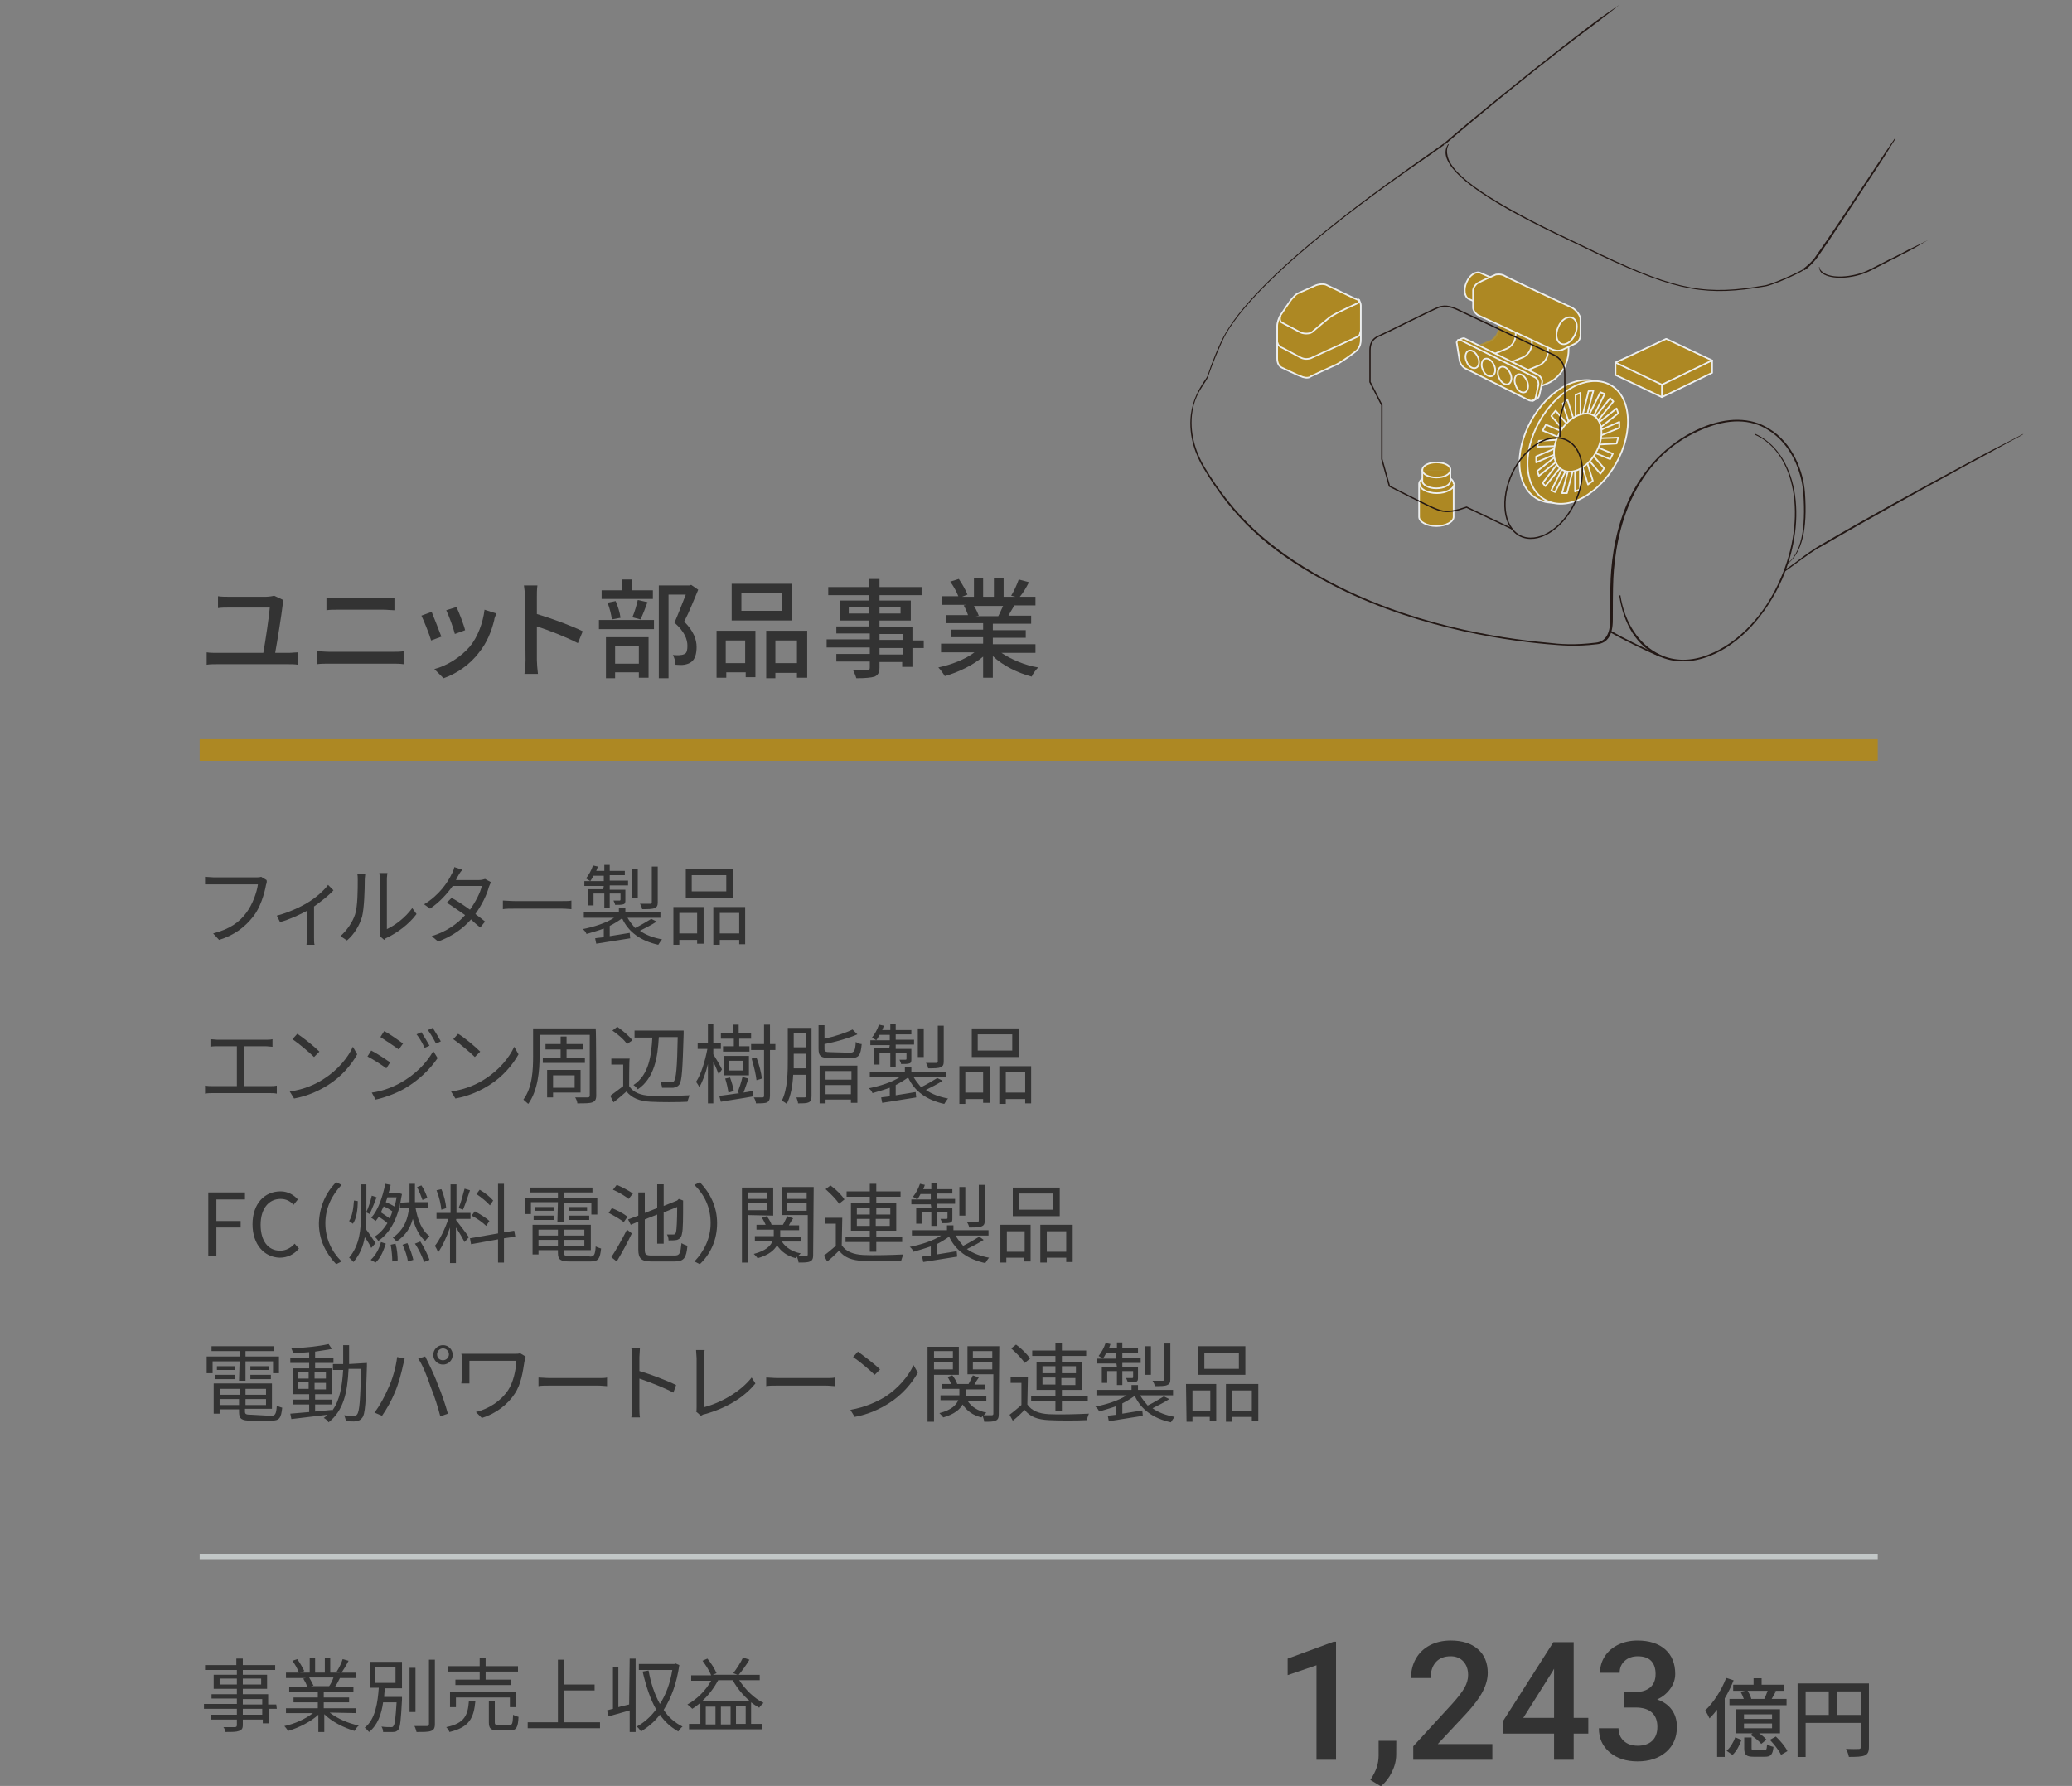 <?xml version="1.0" encoding="UTF-8"?>
<svg id="_レイヤー_1" data-name="レイヤー 1" xmlns="http://www.w3.org/2000/svg" width="384" height="331" version="1.1" viewBox="0 0 384 331">
  <rect x="0" y="0" width="384" height="331" fill="#808080" stroke="none"/>
  <defs>
    <style>
      .cls-1 {
        fill: #fff;
      }

      .cls-1, .cls-2 {
        fill-rule: evenodd;
      }

      .cls-1, .cls-2, .cls-3, .cls-4, .cls-5, .cls-6 {
        stroke-width: 0px;
      }

      .cls-7 {
        stroke: #c2c7c7;
      }

      .cls-7, .cls-8 {
        stroke-miterlimit: 10;
      }

      .cls-7, .cls-8, .cls-9 {
        fill: none;
      }

      .cls-8 {
        stroke: #231815;
        stroke-width: .25px;
      }

      .cls-2, .cls-10, .cls-6 {
        fill: #ad8823;
      }

      .cls-10 {
        stroke: #ad903b;
      }

      .cls-10, .cls-9 {
        stroke-linecap: round;
        stroke-linejoin: round;
        stroke-width: .3px;
      }

      .cls-9 {
        stroke: #eceeef;
      }

      .cls-3 {
        fill: #b3d9ad;
      }

      .cls-4 {
        fill: #231815;
      }

      .cls-5 {
        fill: #333;
      }
    </style>
  </defs>
  <g>
    <g>
      <path class="cls-5" d="M52.4,112c-.2,1.8-1,6.8-1.4,9h2.5c.6,0,1.2-.1,1.7-.1v2.3c-.5-.1-1.3-.1-1.7-.1h-13.4c-.6,0-1.2,0-1.8.1v-2.3c.6.1,1.3.1,1.8.1h8.7c.4-2.2,1.1-7,1.2-8.4h-7.5c-.8,0-1.4,0-2.1.1v-2.2c.6.1,1.4.1,2,.1h6.9c.4,0,1.2-.1,1.5-.2l1.7.8c0,.2-.1.6-.1.8Z"/>
      <path class="cls-5" d="M61,120.8h11.8c.6,0,1.4,0,2-.1v2.4c-.7-.1-1.4-.1-2-.1h-11.8c-.7,0-1.6,0-2.3.1v-2.4c.8,0,1.6.1,2.3.1ZM62.6,110.9h8.4c.8,0,1.5,0,2.1-.1v2.3c-.6,0-1.4-.1-2.1-.1h-8.4c-.7,0-1.5,0-2.1.1v-2.3c.6.1,1.4.1,2.1.1Z"/>
      <path class="cls-5" d="M81.8,118l-1.9.7c-.3-1.1-1.4-3.8-1.8-4.6l1.9-.7c.4,1,1.4,3.5,1.8,4.6ZM91.6,114.9c-.5,2.1-1.4,4.3-2.8,6-1.8,2.4-4.3,4-6.6,4.8l-1.7-1.7c2.3-.6,4.9-2.2,6.6-4.2,1.4-1.7,2.4-4.3,2.7-6.8l2.2.7c-.2.5-.4.9-.4,1.2ZM86.2,116.8l-1.9.7c-.2-.9-1.1-3.4-1.6-4.4l1.9-.6c.4.8,1.4,3.4,1.6,4.3Z"/>
      <path class="cls-5" d="M97.3,110.7c0-.6-.1-1.6-.2-2.2h2.5c-.1.7-.1,1.5-.1,2.2v3.1c2.7.8,6.5,2.2,8.5,3.2l-.9,2.2c-2.1-1.1-5.4-2.4-7.6-3.1v6.2c0,.6.1,1.8.2,2.6h-2.5c.1-.7.2-1.8.2-2.6l-.1-11.6h0Z"/>
      <path class="cls-5" d="M111,114.9h10.2v1.7h-10.2v-1.7ZM121,111h-9.5v-1.6h3.8v-2h1.8v2h3.9s0,1.6,0,1.6ZM112.2,118.1h8v7.5h-1.8v-1h-4.4v1.1h-1.7v-7.6h-.1ZM113.4,114.8c-.1-.8-.4-2.1-.8-3.1l1.5-.3c.4.9.8,2.2.9,3.1l-1.6.3ZM114,119.8v3.2h4.4v-3.2h-4.4ZM117.2,114.4c.4-.9.8-2.3,1-3.2l1.8.4c-.4,1.1-.9,2.4-1.3,3.2l-1.5-.4ZM129.4,109.3c-.8,1.9-1.7,4.2-2.6,5.9,1.8,1.8,2.3,3.4,2.3,4.7s-.3,2.3-1,2.8c-.4.3-.8.4-1.3.5s-1.1,0-1.6,0c0-.5-.2-1.3-.5-1.8.5,0,1,.1,1.4,0,.3,0,.6-.1.8-.2.4-.2.5-.8.5-1.5,0-1.2-.5-2.6-2.4-4.3.7-1.6,1.5-3.7,2.1-5.2h-3.2v15.5h-1.8v-17.2h5.7l.3-.1,1.3.9Z"/>
      <path class="cls-5" d="M132.8,116.9h7.2v8.6h-1.8v-.9h-3.6v1h-1.8v-8.7h0ZM134.5,118.7v4.2h3.6v-4.2h-3.6ZM146.8,115h-11.2v-6.8h11.2v6.8ZM144.9,109.9h-7.5v3.3h7.5v-3.3ZM149.6,116.9v8.7h-1.9v-.9h-4v1h-1.7v-8.8s7.6,0,7.6,0ZM147.7,122.9v-4.2h-4v4.2h4Z"/>
      <path class="cls-5" d="M171.2,120.1h-2.1v3.5h-1.9v-.9h-4.2v1c0,1-.3,1.4-.9,1.7-.7.2-1.7.3-3.4.3-.1-.4-.4-1.1-.6-1.5h2.6c.4,0,.5-.1.5-.5v-1.1h-6.2v-1.4h6.2v-1.2h-8v-1.5h8v-1.1h-6.2v-1.3h6.1v-1.1h-5.5v-3.7h5.5v-1h-7.6v-1.5h7.6v-1.5h1.9v1.5h7.8v1.5h-7.8v1h5.8v3.7h-5.8v1.2h6.1v2.5h2.1v1.4h0ZM161.1,113.7v-1.2h-3.8v1.2h3.8ZM163,112.5v1.2h3.9v-1.2h-3.9ZM163,118.6h4.3v-1.1h-4.3v1.1ZM167.2,120.1h-4.2v1.2h4.3v-1.2h-.1Z"/>
      <path class="cls-5" d="M185.6,121c1.8,1.2,4.3,2.3,6.8,2.7-.4.4-1,1.2-1.2,1.7-2.6-.7-5.3-2-7.2-3.8v4h-1.8v-3.9c-1.9,1.6-4.6,2.9-7.1,3.6-.3-.5-.8-1.2-1.2-1.6,2.4-.5,5-1.5,6.7-2.8h-6.2v-1.6h7.8v-1.2h-5.9v-1.4h5.9v-1.2h-6.9v-1.5h4.1c-.2-.6-.5-1.3-.8-1.8l.5-.1h-4.5v-1.6h3c-.3-.8-.9-1.9-1.5-2.7l1.6-.5c.6.9,1.3,2.1,1.6,2.9l-1,.4h2.2v-3.4h1.7v3.4h2v-3.4h1.8v3.4h2.2l-.8-.2c.5-.8,1.1-2.1,1.4-3l1.9.5c-.5,1-1.1,2-1.7,2.7h2.9v1.6h-3.9c-.4.7-.8,1.3-1.1,1.9h4.2v1.5h-7.1v1.2h6.1v1.4h-6.1v1.2h7.9v1.6s-6.3,0-6.3,0ZM180.5,112.3c.4.6.7,1.3.9,1.8l-.6.1h4.2c.3-.5.6-1.3.9-1.9h-5.4Z"/>
    </g>
    <g>
      <path class="cls-5" d="M49.3,164c-.3,1.7-1.1,4.3-2.4,5.9-1.5,1.9-3.4,3.4-6.3,4.3l-1.1-1.2c3.1-.8,4.9-2.1,6.2-3.9,1.1-1.5,1.9-3.7,2.1-5.2h-9.8v-1.4c.4,0,1.1.1,1.6.1h8c.2,0,.5,0,.8-.1l1,.6c.1.3,0,.6-.1.9Z"/>
      <path class="cls-5" d="M57,167.3c1.5-.9,3-2.2,3.8-3.3l1,1c-.8.9-2.2,2-3.6,3v5.7c0,.5,0,1.2.1,1.4h-1.5c0-.3.1-.9.1-1.4v-4.9c-1.3.7-3.2,1.6-5,2.1l-.6-1.2c2-.5,4.4-1.6,5.7-2.4Z"/>
      <path class="cls-5" d="M65.8,169.5c.5-1.5.5-4.7.5-6.4,0-.5,0-.8-.1-1.2h1.5c0,.2-.1.7-.1,1.2,0,1.8-.1,5.2-.5,6.8-.5,1.7-1.5,3.3-2.8,4.4l-1.2-.8c1.2-1.1,2.2-2.5,2.7-4ZM70.4,172.6v-9.6c0-.6-.1-1.1-.1-1.2h1.5c0,.1-.1.6-.1,1.2v9.2c1.5-.7,3.4-2.1,4.7-3.9l.8,1.1c-1.4,1.9-3.6,3.5-5.5,4.4-.3.1-.4.3-.5.4l-.8-.7v-.9Z"/>
      <path class="cls-5" d="M84.8,162.5l-.3.6h4.3c.4,0,.8-.1,1.1-.2l1.1.6c-.1.2-.3.6-.4.9-.4,1.5-1.3,3.3-2.5,5,.7.5,1.3,1,1.8,1.4l-.9,1.1c-.5-.4-1.1-.9-1.7-1.5-1.4,1.6-3.4,3.1-6.1,4.1l-1.2-1c2.7-.8,4.8-2.3,6.2-3.9-1.2-.8-2.4-1.7-3.4-2.3l.9-.9c1.1.6,2.3,1.4,3.4,2.2,1-1.4,1.9-3.1,2.2-4.4h-5.4c-1,1.4-2.4,3-4.2,4.2l-1.1-.8c2.8-1.7,4.4-4.1,5.1-5.6.2-.3.4-.8.5-1.3l1.5.5c-.5.5-.7,1-.9,1.3Z"/>
      <path class="cls-5" d="M95.4,167h8.8c.8,0,1.4,0,1.7-.1v1.6c-.3,0-1-.1-1.7-.1h-8.8c-.9,0-1.7,0-2.2.1v-1.6c.5,0,1.3.1,2.2.1Z"/>
      <path class="cls-5" d="M121.7,170.8c-.9.6-2.1,1.2-3.1,1.7,1.1.8,2.5,1.3,4.1,1.6-.2.2-.5.7-.7,1-3.2-.7-5.5-2.3-6.7-4.9-.7.5-1.5,1-2.3,1.4v1.9c1.2-.2,2.4-.4,3.7-.6l.1,1-6.3,1-.2-1c.5-.1,1-.1,1.6-.2v-1.6c-1.1.4-2.2.7-3.2,1-.1-.3-.4-.7-.7-.9,2-.4,4.3-1.1,5.8-2.1h-5.6v-1h6.5v-.9h1.2v.9h6.5v1h-6.1c.4.7.9,1.3,1.4,1.9,1-.5,2.2-1.2,3-1.7l1,.5ZM111.9,164.2h-3.6v-.9h3.6v-1h-1.9c-.2.4-.4.7-.6,1-.2-.1-.6-.4-.8-.5.5-.6,1-1.5,1.3-2.4l.9.2c-.1.3-.2.6-.3.8h1.5v-1.1h1v1.1h2.8v.8h-2.8v1h3.4v.9h-3.4v.8h2.9v1.9c0,.4,0,.7-.4.8-.3.1-.8.1-1.5.1,0-.2-.2-.5-.3-.8h1.1c.1,0,.2,0,.2-.2v-1.1h-2v2.6h-1v-2.6h-2v2.2h-1v-3h2.8l.1-.6h0ZM118.2,166.4h-1.1v-5.4h1.1v5.4ZM121.9,167.2c0,.6-.1.9-.6,1.1-.4.2-1.2.2-2.3.2,0-.3-.2-.7-.4-1h1.9c.2,0,.3-.1.3-.3v-6.6h1.1v6.6Z"/>
      <path class="cls-5" d="M124.8,168.1h5.6v6.8h-1.2v-.7h-3.3v.9h-1.1v-7h0ZM125.9,169.2v3.8h3.3v-3.8h-3.3ZM135.8,166.4h-8.7v-5.3h8.7v5.3ZM134.6,162.2h-6.4v3h6.4v-3ZM138.1,168.1v6.9h-1.1v-.8h-3.6v.9h-1.2v-7h5.9ZM137,173v-3.8h-3.6v3.8h3.6Z"/>
      <path class="cls-5" d="M40.3,192.7h8.8c.5,0,1,0,1.4-.1v1.4c-.4,0-.9-.1-1.4-.1h-3.8v7.4h4.7c.5,0,.9,0,1.3-.1v1.5c-.4-.1-1-.1-1.3-.1h-10.6c-.4,0-.9,0-1.4.1v-1.5c.5.1,1,.1,1.4.1h4.5v-7.4h-3.6c-.3,0-.9,0-1.3.1v-1.4c.4,0,1,.1,1.3.1Z"/>
      <path class="cls-5" d="M60.1,199.9c2.5-1.6,4.4-3.9,5.3-5.9l.8,1.4c-1.1,2-3,4.2-5.4,5.7-1.6,1-3.6,2-6.3,2.5l-.8-1.3c2.8-.4,4.9-1.4,6.4-2.4ZM59.2,194.9l-1,1c-.8-.8-2.8-2.5-4-3.3l.9-1c1.1.7,3.2,2.4,4.1,3.3Z"/>
      <path class="cls-5" d="M72.3,196.9l-.7,1.1c-.8-.6-2.5-1.7-3.5-2.2l.7-1.1c1,.5,2.8,1.7,3.5,2.2ZM74.2,200.7c2.7-1.5,4.8-3.6,6.1-5.9l.8,1.3c-1.4,2.1-3.6,4.2-6.2,5.7-1.6.9-3.8,1.7-5.3,2l-.7-1.3c1.7-.2,3.7-.9,5.3-1.8ZM74.7,193.4l-.8,1.1c-.8-.6-2.5-1.7-3.4-2.3l.7-1.1c1,.5,2.8,1.8,3.5,2.3ZM79.6,193.8l-.9.4c-.4-.8-.9-1.8-1.5-2.5l.9-.4c.4.6,1.1,1.8,1.5,2.5ZM81.7,193l-.9.4c-.4-.8-1-1.8-1.5-2.5l.9-.4c.4.6,1.1,1.8,1.5,2.5Z"/>
      <path class="cls-5" d="M90,199.9c2.5-1.6,4.4-3.9,5.3-5.9l.8,1.4c-1.1,2-3,4.2-5.4,5.7-1.6,1-3.6,2-6.3,2.5l-.8-1.3c2.8-.4,4.9-1.4,6.4-2.4ZM89,194.9l-1,1c-.8-.8-2.8-2.5-4-3.3l.9-1c1.2.7,3.2,2.4,4.1,3.3Z"/>
      <path class="cls-5" d="M110.5,203c0,.8-.2,1.1-.7,1.3s-1.3.2-2.8.2c0-.3-.2-.8-.4-1.1h2.3c.3,0,.4-.1.4-.4v-11.2h-9.3v4c0,2.6-.3,6.3-2.1,8.8-.2-.2-.7-.6-.9-.8,1.7-2.3,1.8-5.6,1.8-8.1v-5.1h11.6c.1.1.1,12.4.1,12.4ZM103.9,196v-1.5h-2.8v-1h2.8v-1.4h1.1v1.4h3v1h-3v1.5h3.4v1h-7.8v-1h3.3ZM102.5,202.5v.9h-1.1v-5.1h6.2v4.2h-5.1ZM102.5,199.3v2.3h4v-2.3h-4Z"/>
      <path class="cls-5" d="M116.6,201.3c.8,1.2,2.1,1.7,4,1.8,1.7.1,5.3,0,7.2-.1-.1.3-.3.8-.4,1.2-1.7.1-5,.1-6.8,0-2.1-.1-3.5-.7-4.5-1.9-.8.7-1.6,1.4-2.4,2l-.6-1.2c.7-.5,1.6-1.2,2.4-1.8v-4h-2.2v-1.1h3.4c-.1,0-.1,5.1-.1,5.1ZM116.2,193.5c-.5-.8-1.7-1.8-2.7-2.5l.9-.7c1,.7,2.2,1.7,2.8,2.5l-1,.7ZM122.1,192.2c-.2,3.7-.8,7.6-3.9,9.7-.2-.3-.5-.6-.8-.8,2.9-1.9,3.3-5.5,3.5-8.8h-3.3v-1.3h9.1v.6c-.2,6.5-.3,8.7-.8,9.4-.3.4-.6.5-1.1.6h-2.1c0-.3-.2-.8-.3-1.1.8.1,1.6.1,1.9.1s.4,0,.6-.2c.4-.5.6-2.5.7-8.2h-3.5Z"/>
      <path class="cls-5" d="M133.2,199.1c-.2-.5-.6-1.5-1-2.3v7.7h-1v-7.3c-.4,1.7-1,3.3-1.6,4.3-.1-.3-.4-.7-.6-1,.9-1.3,1.7-3.9,2.1-6.1h-1.8v-1.1h1.9v-3.5h1v3.5h1.4v1.1h-1.4v1c.4.6,1.4,2.3,1.6,2.8l-.6.9ZM139.5,202.2l.1,1c-2.1.4-4.4.7-6,1l-.3-1.1c1-.1,2.3-.3,3.7-.5l-.3-.1c.3-.8.7-2,.9-2.9l1.1.3c-.3.9-.6,1.8-.9,2.6l1.7-.3ZM135.9,192.5h-2.3v-1h2.3v-1.6h1v1.6h2.3v1h-2.2v1.4h1.9v1h-4.9v-1h2v-1.4h-.1ZM138.8,199.3h-4.6v-3.6h4.6v3.6ZM135,202.5c-.1-.7-.3-1.7-.6-2.6l.9-.2c.3.8.6,1.9.7,2.5l-1,.3ZM137.7,196.6h-2.6v1.8h2.6v-1.8ZM143.7,194.6h-1v8.5c0,.7-.2,1-.5,1.2-.4.2-1.1.2-2.1.2,0-.3-.2-.8-.4-1.1h1.6c.2,0,.3-.1.3-.3v-8.5h-2.4v-1.1h2.4v-3.6h1.1v3.6h1v1.1h0ZM140.2,200.2c-.1-1-.5-2.7-.9-4l.9-.2c.5,1.3.9,2.9,1,3.9l-1,.3Z"/>
      <path class="cls-5" d="M150.4,203.1c0,.6-.1,1-.5,1.2s-1,.2-2,.2c0-.3-.2-.8-.3-1.1h1.5c.2,0,.3-.1.3-.3v-3.9h-2.4c-.1,1.9-.4,3.9-1.2,5.4-.2-.2-.7-.5-.9-.6,1.1-2.2,1.1-5.4,1.1-7.8v-5.7h4.4v12.6h0ZM149.3,198v-2.7h-2.2v2.7h2.2ZM147.1,191.5v2.6h2.2v-2.6h-2.2ZM157.5,195.1c.8,0,1-.3,1.1-2,.3.2.7.4,1.1.4-.2,2.1-.5,2.6-2.1,2.6h-3.6c-1.8,0-2.3-.3-2.3-1.7v-4.4h1.1v2.5c1.9-.4,4-1.1,5.2-1.7l.9.9c-1.6.7-4,1.4-6.1,1.8v.9c0,.5.2.6,1.2.6l3.5.1h0ZM151.8,197.5h7.1v6.9h-1.2v-.6h-4.7v.7h-1.1v-7h-.1ZM153,198.5v1.6h4.8v-1.6h-4.8ZM157.7,202.8v-1.7h-4.7v1.7h4.7Z"/>
      <path class="cls-5" d="M174.7,200.3c-.9.6-2.1,1.2-3.1,1.7,1.1.8,2.5,1.3,4.1,1.6-.2.2-.5.7-.7,1-3.2-.7-5.5-2.3-6.7-4.9-.7.5-1.5,1-2.3,1.4v1.9c1.2-.2,2.4-.4,3.7-.6l.1,1-6.3,1-.2-1c.5-.1,1-.1,1.6-.2v-1.6c-1.1.4-2.2.7-3.2,1-.1-.3-.4-.7-.7-.9,2-.4,4.3-1.1,5.8-2.1h-5.6v-1h6.5v-.9h1.2v.9h6.5v1h-6.1c.4.7.9,1.3,1.4,1.9,1-.5,2.2-1.2,3-1.7l1,.5ZM164.9,193.7h-3.6v-.9h3.6v-1h-1.9c-.2.4-.4.7-.6,1-.2-.1-.6-.4-.8-.5.5-.6,1-1.5,1.3-2.4l.9.2c-.1.3-.2.6-.3.8h1.5v-1.1h1v1.1h2.9v.8h-2.9v1h3.4v.9h-3.4v.8h2.9v1.9c0,.4,0,.7-.4.8-.3.1-.8.1-1.5.1,0-.2-.2-.5-.3-.8h1.1c.1,0,.2,0,.2-.2v-1.1h-2v2.6h-1v-2.6h-2v2.2h-1v-3h2.8l.1-.6h0ZM171.2,195.9h-1.1v-5.3h1.1v5.3ZM174.9,196.7c0,.6-.1.9-.6,1.1-.4.2-1.2.2-2.3.2,0-.3-.2-.7-.4-1h1.9c.2,0,.3-.1.3-.3v-6.6h1.1v6.6Z"/>
      <path class="cls-5" d="M177.8,197.6h5.6v6.8h-1.2v-.7h-3.3v.9h-1.1v-7h0ZM178.9,198.7v3.8h3.3v-3.8h-3.3ZM188.8,195.9h-8.7v-5.3h8.7v5.3h0ZM187.6,191.7h-6.4v3h6.4v-3ZM191.1,197.6v6.9h-1.1v-.8h-3.6v.9h-1.2v-7h5.9ZM190,202.5v-3.8h-3.6v3.8h3.6Z"/>
      <path class="cls-5" d="M38.6,221h6.8v1.3h-5.3v4h4.5v1.2h-4.5v5.3h-1.5v-11.8h0Z"/>
      <path class="cls-5" d="M46.8,226.9c0-3.8,2.2-6.1,5.2-6.1,1.4,0,2.5.7,3.2,1.5l-.8,1c-.6-.7-1.4-1.1-2.4-1.1-2.2,0-3.7,1.8-3.7,4.8s1.4,4.8,3.6,4.8c1.1,0,2-.5,2.7-1.3l.8.9c-.9,1.1-2.1,1.7-3.6,1.7-2.8-.1-5-2.4-5-6.2Z"/>
      <path class="cls-5" d="M62.3,219.1l1,.5c-1.8,1.9-3,4.3-3,7.1s1.1,5.2,3,7.1l-1,.5c-1.9-2-3.2-4.5-3.2-7.6.1-3.1,1.3-5.7,3.2-7.6Z"/>
      <path class="cls-5" d="M66.3,222.6c0,1.5-.2,3.2-.9,4.2l-.7-.5c.6-.9.8-2.4.9-3.8l.7.1ZM68.8,231.3c-.2-.5-.7-1.3-1.2-2-.3,1.7-.9,3.2-2.1,4.6-.2-.2-.5-.6-.8-.8,2-2.4,2.2-5.3,2.2-8.2v-5.4h1v5.1c.4-.8.8-2.1,1-3l.9.3c-.4,1-.9,2.3-1.3,3.1l-.6-.3v.1c0,1,0,2-.1,3,.5.6,1.5,2.2,1.8,2.6l-.8.9ZM68.7,233.5c.9-.8,1.6-2.1,1.9-3.3l.9.3c-.4,1.2-.9,2.6-1.9,3.5l-.9-.5ZM74.2,222.9c-.7,3.5-2.2,5.8-4.1,7.1-.1-.2-.4-.6-.7-.8.9-.5,1.7-1.4,2.4-2.5-.4-.4-1-.8-1.6-1.2-.2.3-.4.6-.6.8-.2-.2-.6-.5-.8-.6,1.3-1.5,2.1-3.8,2.6-6.3l1,.2c-.1.5-.2,1-.4,1.5h1.9l.6.2c-.1.4-.2,1-.3,1.6l1.7-.1v-3.4h1v3.4h2.4v1h-2.3c.4,2.3,1.2,4.3,2.6,5.3-.2.2-.6.6-.8.9-1.1-.9-1.8-2.4-2.3-4.1-.4,1.5-1.2,3-3,4.2-.2-.2-.5-.6-.7-.7,2.2-1.6,2.8-3.6,3-5.5h-1.7l.1-1h0ZM72.2,225.8c.2-.4.4-.8.5-1.3-.4-.3-1-.7-1.6-.9-.2.4-.4.8-.5,1.1.6.4,1.2.8,1.6,1.1ZM71.8,221.9c-.1.3-.2.6-.3.9.5.2,1.1.5,1.6.8.2-.6.3-1.1.4-1.7h-1.7ZM73.3,230.5c.3,1,.4,2.3.4,3.1l-1,.2c0-.8-.1-2.1-.3-3.1l.9-.2ZM75.5,230.4c.5,1,.9,2.2,1.1,3.1l-1,.3c-.1-.8-.5-2.1-1-3.1l.9-.3ZM77.9,230.1c.7,1.1,1.4,2.5,1.7,3.4l-1,.4c-.3-.9-1-2.4-1.7-3.4l1-.4ZM78.3,222.4c-.2-.6-.6-1.6-1-2.4l.8-.3c.5.7.9,1.7,1.1,2.3l-.9.4Z"/>
      <path class="cls-5" d="M84.5,226.1c.4.5,2,2.6,2.4,3.2l-.8.9c-.3-.6-1-1.8-1.6-2.7v6.6h-1.1v-6.6c-.6,1.7-1.4,3.5-2.2,4.6-.1-.3-.4-.9-.6-1.2.9-1.1,1.9-3.2,2.5-5h-2.2v-1.1h2.6v-5.3h1.1v5.3h2.6v1.1h-2.6l-.1.2h0ZM81.8,224.2c-.1-1-.4-2.4-.9-3.6l.9-.2c.5,1.1.8,2.5.9,3.5l-.9.3ZM87.1,220.6c-.4,1.2-.9,2.7-1.3,3.6l-.8-.3c.4-.9.8-2.5,1.1-3.6l1,.3ZM93.4,229.5v4.5h-1.1v-4.3l-5,.9-.2-1.1,5.2-.9v-9.2h1.1v9l1.9-.3.2,1.1-2.1.3ZM90.1,227.2c-.6-.6-1.7-1.4-2.7-1.9l.6-.8c.9.5,2.1,1.2,2.7,1.8l-.6.9ZM90.8,223.4c-.5-.6-1.6-1.5-2.5-2.1l.6-.8c.9.5,2,1.4,2.5,2l-.6.9Z"/>
      <path class="cls-5" d="M103.4,222.8h-5v2.2h-1.1v-3h6.1v-1h-5.2v-.9h11.6v.9h-5.3v1h6.2v3.1h-1.1v-2.2h-5.1v3.6h-1.2l.1-3.7h0ZM109.3,232.9c.8,0,1-.3,1.1-1.9.3.2.7.3,1,.4-.2,1.9-.5,2.4-2,2.4h-3.7c-1.8,0-2.3-.3-2.3-1.6v-.5h-3.6v.8h-1.1v-5.5h10.8v4.7h-5v.5c0,.5.2.6,1.2.6h3.6v.1ZM98.9,225.3h3.7v.8h-3.7v-.8ZM102.6,224.4h-3.4v-.7h3.4v.7ZM99.8,227.9v1.1h3.6v-1.1h-3.6ZM103.4,230.9v-1.1h-3.6v1.1h3.6ZM108.3,227.9h-3.8v1.1h3.8v-1.1ZM108.3,230.9v-1.1h-3.8v1.1h3.8ZM108.8,223.7v.7h-3.4v-.7h3.4ZM105.4,225.3h3.8v.8h-3.8v-.8Z"/>
      <path class="cls-5" d="M115.6,226.5c-.6-.5-1.8-1.2-2.8-1.7l.6-.9c1,.4,2.3,1.1,2.9,1.6l-.7,1ZM113.3,233c.8-1.2,2-3.3,2.9-5.1l.9.7c-.8,1.7-1.9,3.7-2.8,5.2l-1-.8ZM116.5,222.2c-.6-.5-1.9-1.3-2.9-1.7l.7-.9c1,.4,2.3,1.1,3,1.6l-.8,1ZM125,232.7c1,0,1.1-.4,1.3-2.3.3.2.8.4,1.1.5-.2,2.2-.6,2.9-2.4,2.9h-4.2c-1.9,0-2.5-.5-2.5-2.2v-5.2l-1.4.6-.5-1,1.9-.7v-4.3h1.2v3.8l2.3-.9v-4.4h1.2v4l2.5-1,.1-.1.2-.2.8.3v.2c0,2.9,0,5.2-.2,5.9-.1.7-.4,1-.9,1.2-.4.1-1.2.1-1.6.1,0-.4-.1-.8-.3-1.1h1.2c.3,0,.4-.1.5-.5s.2-2.1.2-4.6l-2.5,1v5.8h-1.2v-5.4l-2.3.9v5.6c0,.9.2,1.1,1.3,1.1h4.2Z"/>
      <path class="cls-5" d="M129.7,234.3l-1-.5c1.8-1.9,3-4.3,3-7.1,0-2.9-1.1-5.2-3-7.1l1-.5c1.9,2,3.2,4.5,3.2,7.6s-1.2,5.7-3.2,7.6Z"/>
      <path class="cls-5" d="M138.7,225.2v8.8h-1.2v-13.9h5.8v5.2l-4.6-.1h0ZM138.7,221v1.2h3.5v-1.2h-3.5ZM142.2,224.3v-1.3h-3.5v1.3h3.5ZM150.7,232.6c0,.6-.1,1-.6,1.2-.4.2-1.1.2-2.1.2,0-.3-.2-.8-.3-1.1-.1.1-.1.2-.2.3-1.6-.4-2.7-1.2-3.5-2.4-.5.9-1.5,1.8-3.6,2.4-.1-.2-.5-.6-.7-.8,2.3-.6,3.1-1.5,3.5-2.4h-3.3v-.9h3.5v-1.2h-3.2v-.9h1.7c-.2-.4-.4-.9-.7-1.3l.9-.3c.4.5.8,1.2.9,1.6h2.1c.3-.5.6-1.2.8-1.6l1.1.4c-.3.4-.6.9-.8,1.3h1.9v.9h-3.5v1.2h3.8v.9h-3.5c.7,1.1,1.9,1.9,3.5,2.2l-.5.5h1.5c.2,0,.3-.1.3-.3v-7.3h-4.8v-5.2h5.9l-.1,12.6h0ZM145.9,221v1.2h3.6v-1.2h-3.6ZM149.5,224.4v-1.4h-3.6v1.4h3.6Z"/>
      <path class="cls-5" d="M156,230.8c.8,1.2,2.2,1.7,4,1.8s5.4,0,7.4-.1c-.1.3-.3.8-.4,1.2-1.8.1-5.2.1-7,0-2.1-.1-3.5-.6-4.5-1.9-.7.7-1.4,1.4-2.2,2l-.6-1.1c.7-.5,1.5-1.2,2.2-1.8v-4.1h-2v-1.1h3.2l-.1,5.1h0ZM155.5,223.1c-.5-.8-1.6-1.9-2.5-2.7l.9-.7c1,.7,2.1,1.8,2.6,2.6l-1,.8ZM161.2,230.2h-4.5v-1h4.5v-1.1h-3.5v-5.2h3.5v-1.1h-4.3v-1h4.3v-1.4h1.2v1.4h4.5v1h-4.5v1.1h3.7v5.2h-3.7v1.1h4.8v1h-4.8v1.8h-1.2v-1.8ZM158.8,225.1h2.4v-1.3h-2.4v1.3ZM161.2,227.2v-1.3h-2.4v1.3h2.4ZM162.4,223.8v1.3h2.6v-1.3h-2.6ZM164.9,225.9h-2.6v1.3h2.6v-1.3Z"/>
      <path class="cls-5" d="M182.3,229.8c-.9.6-2.1,1.2-3.1,1.7,1.1.8,2.5,1.3,4.1,1.6-.2.2-.5.7-.7,1-3.2-.7-5.5-2.3-6.7-4.9-.7.5-1.5,1-2.3,1.4v1.9c1.2-.2,2.4-.4,3.7-.6l.1,1-6.3,1-.2-1c.5-.1,1-.1,1.6-.2v-1.7c-1.1.4-2.2.7-3.2,1-.1-.3-.4-.7-.7-.9,2-.4,4.3-1.1,5.8-2.1h-5.4v-1h6.5v-.9h1.2v.9h6.5v1h-6.1c.4.7.9,1.3,1.4,1.9,1-.5,2.2-1.2,3-1.7l.8.6ZM172.5,223.2h-3.6v-.9h3.6v-1h-1.9c-.2.4-.4.7-.6,1-.2-.1-.6-.4-.8-.5.5-.6,1-1.5,1.3-2.4l.9.2c-.1.3-.2.6-.3.8h1.5v-1.1h1v1.1h2.9v.8h-2.9v1h3.4v.9h-3.4v.8h2.9v1.9c0,.4,0,.7-.4.8-.3.1-.8.1-1.5.1,0-.2-.2-.5-.3-.8h1.1c.1,0,.2,0,.2-.2v-1.1h-2v2.6h-1v-2.6h-1.8v2.2h-1v-3h2.8l-.1-.6h0ZM178.9,225.3h-1.1v-5.3h1.1v5.3ZM182.5,226.2c0,.6-.1.9-.6,1.1-.4.2-1.2.2-2.3.2,0-.3-.2-.7-.4-1h1.9c.2,0,.3-.1.3-.3v-6.6h1.1v6.6Z"/>
      <path class="cls-5" d="M185.4,227h5.6v6.8h-1.2v-.7h-3.3v.9h-1.1v-7h0ZM186.6,228.2v3.8h3.3v-3.8h-3.3ZM196.4,225.4h-8.7v-5.3h8.7v5.3ZM195.2,221.2h-6.4v3h6.4v-3ZM198.8,227v6.9h-1.2v-.8h-3.6v.9h-1.2v-7h6ZM197.6,232v-3.8h-3.6v3.8h3.6Z"/>
      <path class="cls-5" d="M44.4,252.3h-5v2.2h-1.1v-3.1h6.1v-1h-5.2v-.9h11.6v.9h-5.3v1h6.2v3.1h-1.1v-2.2h-5.1v3.6h-1.2l.1-3.6h0ZM50.2,262.4c.8,0,1-.3,1.1-1.9.3.2.7.3,1,.4-.2,1.9-.5,2.4-2,2.4h-3.7c-1.8,0-2.3-.3-2.3-1.6v-.5h-3.6v.8h-1.1v-5.6h10.8v4.7h-5v.5c0,.5.2.6,1.2.6l3.6.2h0ZM39.9,254.8h3.7v.8h-3.7v-.8ZM43.6,253.9h-3.4v-.7h3.4v.7ZM40.8,257.4v1.1h3.6v-1.1h-3.6ZM44.3,260.4v-1.1h-3.6v1.1h3.6ZM49.3,257.4h-3.8v1.1h3.8v-1.1ZM49.3,260.4v-1.1h-3.8v1.1h3.8ZM49.8,253.2v.7h-3.4v-.7h3.4ZM46.4,254.8h3.8v.8h-3.8v-.8Z"/>
      <path class="cls-5" d="M68,252.6v.6c-.2,6.7-.3,8.9-.9,9.6-.3.4-.6.5-1.1.6-.4.1-1.2,0-1.9,0,0-.3-.2-.8-.3-1.1.8.1,1.5.1,1.8.1s.4,0,.6-.3c.4-.5.6-2.6.7-8.4h-2.3c-.2,4.3-.9,7.7-3.7,9.9-.2-.3-.6-.7-.9-.8.3-.2.5-.4.7-.6-2.4.3-4.9.6-6.7.8l-.2-1c1-.1,2.2-.2,3.5-.3v-1.4h-3v-.9h3v-1h-3v-4.8h3v-1h-3.5v-.9h3.5v-1.1c-1,.1-2.1.1-3,.2,0-.3-.2-.6-.3-.9,2.4-.1,5.2-.4,6.9-.8l.6.9c-.9.2-2,.3-3.1.5v1.2h3.4v.9h-3.4v1h3.1v4.8h-3.1v1h3.1v.9h-3.1v1.3c1-.1,2.1-.2,3.2-.3v.1c1.4-1.9,1.8-4.5,2-7.5h-1.9v-1.1h1.9v-3.5h1.1v3.5l3.3-.2h0ZM55.2,255.5h2v-1.2h-2v1.2ZM57.2,257.4v-1.2h-2v1.2h2ZM58.3,254.3v1.2h2.1v-1.2h-2.1ZM60.4,256.3h-2.1v1.2h2.1v-1.2Z"/>
      <path class="cls-5" d="M73.6,251.5l1.4.3c-.1.4-.2.8-.3,1.2-.2,1-.8,3.4-1.5,5-.6,1.5-1.5,3.1-2.4,4.4l-1.4-.6c1-1.3,1.9-3,2.5-4.4.8-1.6,1.5-4.1,1.7-5.9ZM77.5,251.8l1.3-.4c.6,1.2,1.7,3.4,2.3,5.1.7,1.6,1.5,4,1.9,5.5l-1.4.5c-.4-1.6-1.1-3.8-1.8-5.5-.6-1.8-1.5-4.1-2.3-5.2ZM82.1,249.3c1,0,1.8.8,1.8,1.8s-.8,1.8-1.8,1.8-1.8-.8-1.8-1.8.8-1.8,1.8-1.8ZM82.1,252.1c.6,0,1.1-.5,1.1-1.1s-.5-1.1-1.1-1.1-1.1.5-1.1,1.1c0,.7.5,1.1,1.1,1.1Z"/>
      <path class="cls-5" d="M97.2,252.3c-.3,1.9-.6,4.2-1.8,6-1.3,2-3.5,3.7-6.1,4.5l-1.1-1.1c2.4-.6,4.6-2,6-4.1.9-1.4,1.4-3.5,1.5-5.4h-8.7v4.2h-1.5c0-.4.1-.7.1-1v-3.4c0-.4,0-.7-.1-1.1h9.9c.4,0,.7,0,1-.1l1,.6c0,.3-.1.8-.2.9Z"/>
      <path class="cls-5" d="M102,255.4h8.8c.8,0,1.4,0,1.7-.1v1.6c-.3,0-1-.1-1.7-.1h-8.8c-.9,0-1.7,0-2.2.1v-1.6c.5,0,1.3.1,2.2.1Z"/>
      <path class="cls-5" d="M117.1,251.5c0-.4,0-1.2-.1-1.7h1.6c0,.5-.1,1.2-.1,1.7v2.6c2.1.6,5.2,1.8,6.8,2.6l-.5,1.4c-1.7-.9-4.5-2-6.3-2.6v5.3c0,.5,0,1.4.1,1.9h-1.6c.1-.5.1-1.3.1-1.9v-9.3Z"/>
      <path class="cls-5" d="M129.1,260.9v-9.2c0-.4-.1-1.1-.1-1.5h1.6c-.1.4-.1,1-.1,1.5v9.1c3.1-.8,6.8-2.9,8.8-5.5l.7,1.1c-2.1,2.6-5.4,4.6-9.4,5.7-.2,0-.4.1-.7.3l-.9-.8c.1-.1.1-.3.1-.7Z"/>
      <path class="cls-5" d="M144.2,255.4h8.8c.8,0,1.4,0,1.7-.1v1.6c-.3,0-1-.1-1.7-.1h-8.8c-.9,0-1.7,0-2.2.1v-1.6c.5,0,1.3.1,2.2.1Z"/>
      <path class="cls-5" d="M164,258.9c2.5-1.6,4.4-3.9,5.3-5.9l.8,1.4c-1.1,2-3,4.2-5.4,5.7-1.6,1-3.6,2-6.3,2.5l-.8-1.3c2.8-.5,4.9-1.5,6.4-2.4ZM163.1,253.8l-1,1c-.8-.8-2.8-2.5-4-3.3l.9-1c1.1.8,3.2,2.4,4.1,3.3Z"/>
      <path class="cls-5" d="M173.1,254.7v8.8h-1.2v-13.9h5.8v5.2h-4.6v-.1ZM173.1,250.4v1.2h3.5v-1.2h-3.5ZM176.6,253.8v-1.3h-3.5v1.3h3.5ZM185.1,262.1c0,.6-.1,1-.6,1.2-.4.2-1.1.2-2.1.2,0-.3-.2-.8-.3-1.1-.1.1-.1.2-.2.3-1.6-.4-2.7-1.2-3.5-2.4-.5.9-1.5,1.8-3.6,2.4-.1-.2-.5-.6-.7-.8,2.3-.6,3.1-1.5,3.5-2.4h-3.3v-.9h3.5v-1.2h-3.2v-.9h1.7c-.2-.4-.4-.9-.7-1.3l.9-.3c.4.5.8,1.2.9,1.6h2.1c.3-.5.6-1.2.8-1.6l1.1.4c-.3.4-.6.9-.8,1.3h1.9v.9h-3.5v1.2h3.8v.9h-3.5c.7,1.1,1.9,1.9,3.5,2.2-.1.1-.3.3-.5.5h1.5c.2,0,.3-.1.3-.3v-7.3h-4.8v-5.2h5.9l-.1,12.6h0ZM180.3,250.4v1.2h3.6v-1.2h-3.6ZM183.9,253.8v-1.4h-3.6v1.4h3.6Z"/>
      <path class="cls-5" d="M190.4,260.3c.8,1.2,2.2,1.7,4,1.8,1.8.1,5.4,0,7.4-.1-.1.3-.3.8-.4,1.2-1.8.1-5.2.1-7,0-2.1-.1-3.5-.6-4.5-1.9-.7.7-1.4,1.4-2.2,2l-.6-1.1c.7-.5,1.5-1.2,2.2-1.8v-4.1h-2v-1.1h3.2l-.1,5.1h0ZM189.9,252.6c-.5-.8-1.6-1.9-2.5-2.7l.9-.7c1,.7,2.1,1.8,2.6,2.6l-1,.8ZM195.6,259.7h-4.5v-1h4.5v-1.1h-3.5v-5.2h3.5v-1.1h-4.3v-1h4.3v-1.4h1.2v1.4h4.5v1h-4.5v1.1h3.7v5.2h-3.7v1.1h4.8v1h-4.8v1.8h-1.2v-1.8ZM193.2,254.5h2.4v-1.3h-2.4v1.3ZM195.6,256.6v-1.3h-2.4v1.3h2.4ZM196.8,253.2v1.3h2.6v-1.3h-2.6ZM199.3,255.4h-2.6v1.3h2.6v-1.3Z"/>
      <path class="cls-5" d="M216.7,259.3c-.9.6-2.1,1.2-3.1,1.7,1.1.8,2.5,1.3,4.1,1.6-.2.2-.5.7-.7,1-3.2-.7-5.5-2.3-6.7-4.9-.7.5-1.5,1-2.3,1.4v1.9c1.2-.2,2.4-.4,3.7-.6l.1,1-6.3,1-.2-1c.5-.1,1-.1,1.6-.2v-1.6c-1.1.4-2.2.7-3.2,1-.1-.3-.4-.7-.7-.9,2-.4,4.3-1.1,5.8-2.1h-5.6v-1h6.5v-.9h1.2v.9h6.5v1h-6.1c.4.7.9,1.3,1.4,1.9,1-.5,2.2-1.2,3-1.7l1,.5ZM206.9,252.7h-3.6v-.9h3.6v-1h-1.9c-.2.4-.4.7-.6,1-.2-.1-.6-.4-.8-.5.5-.6,1-1.5,1.3-2.4l.9.2c-.1.3-.2.6-.3.8h1.5v-1.1h1v1.1h2.9v.8h-2.9v1h3.4v.9h-3.4v.8h2.9v1.9c0,.4,0,.7-.4.8-.3.1-.8.1-1.5.1,0-.2-.2-.5-.3-.8h1.1c.1,0,.2,0,.2-.2v-1.1h-2v2.6h-1v-2.6h-1.8v2.2h-1v-3h2.8l-.1-.6h0ZM213.3,254.8h-1.1v-5.3h1.1v5.3ZM216.9,255.6c0,.6-.1.9-.6,1.1-.4.2-1.2.2-2.3.2,0-.3-.2-.7-.4-1h1.9c.2,0,.3-.1.3-.3v-6.6h1.1v6.6Z"/>
      <path class="cls-5" d="M219.8,256.5h5.6v6.8h-1.2v-.7h-3.2v.9h-1.1l-.1-7h0ZM221,257.7v3.8h3.3v-3.8h-3.3ZM230.8,254.8h-8.7v-5.3h8.7v5.3h0ZM229.6,250.7h-6.4v3h6.4v-3ZM233.2,256.5v6.9h-1.2v-.8h-3.6v.9h-1.2v-7h6ZM232,261.5v-3.8h-3.6v3.8h3.6Z"/>
    </g>
    <g>
      <path class="cls-6" d="M300.2,77.9c0,5.9-4.2,12.4-9.3,14.6-5.1,2.1-9.3-.9-9.3-6.8s4.2-12.4,9.3-14.6c5.2-2.1,9.3.9,9.3,6.8"/>
      <path class="cls-9" d="M300.2,77.9c0,5.9-4.2,12.4-9.3,14.6-5.1,2.1-9.3-.9-9.3-6.8s4.2-12.4,9.3-14.6c5.2-2.1,9.3.9,9.3,6.8Z"/>
      <path class="cls-6" d="M301.7,78.1c0,5.9-4.2,12.4-9.3,14.6-5.1,2.1-9.3-.9-9.3-6.8s4.2-12.4,9.3-14.6c5.2-2.1,9.3.9,9.3,6.8Z"/>
      <path class="cls-9" d="M301.7,78.1c0,5.9-4.2,12.4-9.3,14.6-5.1,2.1-9.3-.9-9.3-6.8s4.2-12.4,9.3-14.6c5.2-2.1,9.3.9,9.3,6.8Z"/>
      <polygon class="cls-1" points="292.9 79.3 292 79.7 292 73.2 292.9 72.8 292.9 79.3"/>
      <polygon class="cls-6" points="292.9 79.3 292 79.7 292 73.2 292.9 72.8 292.9 79.3"/>
      <polygon class="cls-9" points="292.9 79.3 292 79.7 292 73.2 292.9 72.8 292.9 79.3"/>
      <polygon class="cls-1" points="292.2 79.5 291.4 80.2 289.6 74.8 290.5 74.1 292.2 79.5"/>
      <polygon class="cls-6" points="292.2 79.5 291.4 80.2 289.6 74.8 290.5 74.1 292.2 79.5"/>
      <polygon class="cls-9" points="292.2 79.5 291.4 80.2 289.6 74.8 290.5 74.1 292.2 79.5"/>
      <polygon class="cls-1" points="291.6 80 290.8 80.9 287.5 77.1 288.3 76.1 291.6 80"/>
      <polygon class="cls-6" points="291.6 80 290.8 80.9 287.5 77.1 288.3 76.1 291.6 80"/>
      <polygon class="cls-9" points="291.6 80 290.8 80.9 287.5 77.1 288.3 76.1 291.6 80"/>
      <polygon class="cls-1" points="291 80.6 290.5 81.7 285.9 79.8 286.5 78.7 291 80.6"/>
      <polygon class="cls-6" points="291 80.6 290.5 81.7 285.9 79.8 286.5 78.7 291 80.6"/>
      <polygon class="cls-9" points="291 80.6 290.5 81.7 285.9 79.8 286.5 78.7 291 80.6"/>
      <polygon class="cls-1" points="290.6 81.4 290.3 82.6 284.9 82.8 285.2 81.7 290.6 81.4"/>
      <polygon class="cls-6" points="290.6 81.4 290.3 82.6 284.9 82.8 285.2 81.7 290.6 81.4"/>
      <polygon class="cls-9" points="290.6 81.4 290.3 82.6 284.9 82.8 285.2 81.7 290.6 81.4"/>
      <polygon class="cls-1" points="290.3 82.2 290.3 83.3 284.7 85.7 284.7 84.6 290.3 82.2"/>
      <polygon class="cls-6" points="290.3 82.2 290.3 83.3 284.7 85.7 284.7 84.6 290.3 82.2"/>
      <polygon class="cls-9" points="290.3 82.2 290.3 83.3 284.7 85.7 284.7 84.6 290.3 82.2"/>
      <polygon class="cls-1" points="290.3 83 290.5 83.9 285.2 88.2 284.9 87.3 290.3 83"/>
      <polygon class="cls-6" points="290.3 83 290.5 83.9 285.2 88.2 284.9 87.3 290.3 83"/>
      <polygon class="cls-9" points="290.3 83 290.5 83.9 285.2 88.2 284.9 87.3 290.3 83"/>
      <polygon class="cls-1" points="290.4 83.7 291 84.4 286.4 90.1 285.9 89.5 290.4 83.7"/>
      <polygon class="cls-6" points="290.4 83.7 291 84.4 286.4 90.1 285.9 89.5 290.4 83.7"/>
      <polygon class="cls-9" points="290.4 83.7 291 84.4 286.4 90.1 285.9 89.5 290.4 83.7"/>
      <polygon class="cls-1" points="290.8 84.3 291.5 84.6 288.2 91.2 287.5 90.9 290.8 84.3"/>
      <polygon class="cls-6" points="290.8 84.3 291.5 84.6 288.2 91.2 287.5 90.9 290.8 84.3"/>
      <polygon class="cls-9" points="290.8 84.3 291.5 84.6 288.2 91.2 287.5 90.9 290.8 84.3"/>
      <polygon class="cls-1" points="291.3 84.6 292.2 84.5 290.4 91.4 289.5 91.4 291.3 84.6"/>
      <polygon class="cls-6" points="291.3 84.6 292.2 84.5 290.4 91.4 289.5 91.4 291.3 84.6"/>
      <polygon class="cls-9" points="291.3 84.6 292.2 84.5 290.4 91.4 289.5 91.4 291.3 84.6"/>
      <polygon class="cls-1" points="291.9 84.6 292.8 84.2 292.8 90.7 291.9 91.1 291.9 84.6"/>
      <polygon class="cls-6" points="291.9 84.6 292.8 84.2 292.8 90.7 291.9 91.1 291.9 84.6"/>
      <polygon class="cls-9" points="291.9 84.6 292.8 84.2 292.8 90.7 291.9 91.1 291.9 84.6"/>
      <polygon class="cls-1" points="292.6 84.4 293.5 83.7 295.2 89.1 294.3 89.8 292.6 84.4"/>
      <polygon class="cls-6" points="292.6 84.4 293.5 83.7 295.2 89.1 294.3 89.8 292.6 84.4"/>
      <polygon class="cls-9" points="292.6 84.4 293.5 83.7 295.2 89.1 294.3 89.8 292.6 84.4"/>
      <polygon class="cls-1" points="293.3 83.9 294 83 297.3 86.8 296.6 87.8 293.3 83.9"/>
      <polygon class="cls-6" points="293.3 83.9 294 83 297.3 86.8 296.6 87.8 293.3 83.9"/>
      <polygon class="cls-9" points="293.3 83.9 294 83 297.3 86.8 296.6 87.8 293.3 83.9"/>
      <polygon class="cls-1" points="293.8 83.2 294.4 82.2 298.9 84.1 298.4 85.1 293.8 83.2"/>
      <polygon class="cls-6" points="293.8 83.2 294.4 82.2 298.9 84.1 298.4 85.1 293.8 83.2"/>
      <polygon class="cls-9" points="293.8 83.2 294.4 82.2 298.9 84.1 298.4 85.1 293.8 83.2"/>
      <polygon class="cls-1" points="294.3 82.5 294.6 81.3 299.9 81.1 299.6 82.2 294.3 82.5"/>
      <polygon class="cls-6" points="294.3 82.5 294.6 81.3 299.9 81.1 299.6 82.2 294.3 82.5"/>
      <polygon class="cls-9" points="294.3 82.5 294.6 81.3 299.9 81.1 299.6 82.2 294.3 82.5"/>
      <polygon class="cls-1" points="294.5 81.6 294.5 80.6 300.1 78.2 300.1 79.3 294.5 81.6"/>
      <polygon class="cls-6" points="294.5 81.6 294.5 80.6 300.1 78.2 300.1 79.3 294.5 81.6"/>
      <polygon class="cls-9" points="294.5 81.6 294.5 80.6 300.1 78.2 300.1 79.3 294.5 81.6"/>
      <polygon class="cls-1" points="294.6 80.8 294.3 79.9 299.6 75.7 299.9 76.6 294.6 80.8"/>
      <polygon class="cls-6" points="294.6 80.8 294.3 79.9 299.6 75.7 299.9 76.6 294.6 80.8"/>
      <polygon class="cls-9" points="294.6 80.8 294.3 79.9 299.6 75.7 299.9 76.6 294.6 80.8"/>
      <polygon class="cls-1" points="294.4 80.1 293.9 79.5 298.4 73.8 299 74.4 294.4 80.1"/>
      <polygon class="cls-6" points="294.4 80.1 293.9 79.5 298.4 73.8 299 74.4 294.4 80.1"/>
      <polygon class="cls-9" points="294.4 80.1 293.9 79.5 298.4 73.8 299 74.4 294.4 80.1"/>
      <polygon class="cls-1" points="294.1 79.6 293.3 79.3 296.6 72.7 297.4 73 294.1 79.6"/>
      <polygon class="cls-6" points="294.1 79.6 293.3 79.3 296.6 72.7 297.4 73 294.1 79.6"/>
      <polygon class="cls-9" points="294.1 79.6 293.3 79.3 296.6 72.7 297.4 73 294.1 79.6"/>
      <polygon class="cls-1" points="293.5 79.3 292.7 79.4 294.4 72.5 295.3 72.4 293.5 79.3"/>
      <polygon class="cls-6" points="293.5 79.3 292.7 79.4 294.4 72.5 295.3 72.4 293.5 79.3"/>
      <polygon class="cls-9" points="293.5 79.3 292.7 79.4 294.4 72.5 295.3 72.4 293.5 79.3"/>
      <path class="cls-1" d="M296.8,80.2c0,2.8-2,5.9-4.4,6.9s-4.4-.4-4.4-3.2,2-5.9,4.4-6.9c2.5-1.1,4.4.4,4.4,3.2"/>
      <path class="cls-6" d="M296.8,80.2c0,2.8-2,5.9-4.4,6.9s-4.4-.4-4.4-3.2,2-5.9,4.4-6.9c2.5-1.1,4.4.4,4.4,3.2"/>
      <path class="cls-9" d="M296.8,80.2c0,2.8-2,5.9-4.4,6.9s-4.4-.4-4.4-3.2,2-5.9,4.4-6.9c2.5-1.1,4.4.4,4.4,3.2Z"/>
      <path class="cls-3" d="M276.9,51.7l-2.5-1.1c-.8-.4-2,.3-2.6,1.7-.6,1.3-.4,2.7.4,3.1l2.4,1.1"/>
      <path class="cls-6" d="M276.9,51.7l-2.5-1.1c-.8-.4-2,.3-2.6,1.7-.6,1.3-.4,2.7.4,3.1l2.4,1.1"/>
      <path class="cls-9" d="M276.9,51.7l-2.5-1.1c-.8-.4-2,.3-2.6,1.7-.6,1.3-.4,2.7.4,3.1l2.4,1.1"/>
      <path class="cls-3" d="M273.5,68.3l4.1-1.7c2-.8,4-3.2,4-6.2v.1-4.7c0-1-.8-1.9-1.9-1.9-1,0-1.9.8-1.9,1.9v4.8c0,1.5-1.1,2.4-1.6,2.6l-4.1,1.7c-1,.4-1.4,1.5-1,2.5.4.9,1.5,1.3,2.4.9"/>
      <path class="cls-10" d="M273.5,68.3l4.1-1.7c2-.8,4-3.2,4-6.2v.1-4.7c0-1-.8-1.9-1.9-1.9-1,0-1.9.8-1.9,1.9v4.8c0,1.5-1.1,2.4-1.6,2.6l-4.1,1.7c-1,.4-1.4,1.5-1,2.5.4.9,1.5,1.3,2.4.9Z"/>
      <path class="cls-6" d="M276.6,69.8l4.1-1.7c2-.8,4-3.2,4-6.2v.1-4.7c0-1-.8-1.9-1.9-1.9-1,0-1.9.8-1.9,1.9v4.7h0c0,1.5-1.1,2.4-1.6,2.6l-4.1,1.7c-1,.4-1.4,1.5-1,2.5.3,1,1.4,1.4,2.4,1"/>
      <path class="cls-9" d="M276.6,69.8l4.1-1.7c1.9.3,4-2.6,4-6.2v.1-4.7c0-1-.8-1.9-1.9-1.9-1,0-1.9.8-1.9,1.9v4.7h0c0,1.5-1.1,2.4-1.6,2.6l-4.1,1.7c-1,.4-1.4,1.5-1,2.5.3,1,1.4,1.4,2.4,1Z"/>
      <path class="cls-6" d="M279.6,71.3l4.1-1.7c2-.8,4-3.2,4-6.2v.1-4.7c0-1-.8-1.9-1.9-1.9-1,0-1.9.8-1.9,1.9v4.8c0,1.5-1.1,2.4-1.6,2.6l-4.1,1.7c-1,.4-1.4,1.5-1,2.5.3.9,1.4,1.3,2.4.9"/>
      <path class="cls-9" d="M279.6,71.3l4.1-1.7c2-.8,4-3.2,4-6.2v.1-4.7c0-1-.8-1.9-1.9-1.9-1,0-1.9.8-1.9,1.9v4.8c0,1.5-1.1,2.4-1.6,2.6l-4.1,1.7c-1,.4-1.4,1.5-1,2.5.3.9,1.4,1.3,2.4.9Z"/>
      <path class="cls-6" d="M282.6,72.8l4.1-1.7c2-.8,4-3.2,4-6.2v.1-4.7c0-1-.8-1.9-1.9-1.9-1,0-1.9.8-1.9,1.9v4.8c0,1.5-1.1,2.4-1.6,2.6l-4.1,1.7c-1,.4-1.4,1.5-1,2.5.4.9,1.5,1.3,2.4.9"/>
      <path class="cls-9" d="M282.6,72.8l4.1-1.7c2-.8,4-3.2,4-6.2v.1-4.7c0-1-.8-1.9-1.9-1.9-1,0-1.9.8-1.9,1.9v4.8c0,1.5-1.1,2.4-1.6,2.6l-4.1,1.7c-1,.4-1.4,1.5-1,2.5.4.9,1.5,1.3,2.4.9Z"/>
      <path class="cls-6" d="M285.1,69.5l-13.5-6.7c-.3-.2-.5-.1-.8,0l-.6.3h0c-.2.1-.3.3-.2.6l.5,3.1c.1.6.6,1.3,1.1,1.5l11.8,5.9c.3.1.5.1.7,0h.1l.6-.3c.3-.1.4-.4.5-.7l.5-2.3c.1-.4-.2-1.1-.7-1.4"/>
      <path class="cls-9" d="M285.1,69.5l-13.5-6.7c-.3-.2-.5-.1-.8,0l-.6.3h0c-.2.1-.3.3-.2.6l.5,3.1c.1.6.6,1.3,1.1,1.5l11.8,5.9c.3.1.5.1.7,0h.1l.6-.3c.3-.1.4-.4.5-.7l.5-2.3c.1-.4-.2-1.1-.7-1.4Z"/>
      <path class="cls-9" d="M284.1,74.3c.2-.1.4-.3.5-.6l.5-2.3c.1-.6-.2-1.3-.7-1.5l-13.6-6.8c-.2-.1-.4-.1-.6-.1"/>
      <path class="cls-6" d="M291.9,63.7s-1.6.8-2.3,1.1c-.9.4-1.7.1-2.5-.3,0,0-12.5-5.8-13-6s-1.1-.9-1.1-1.5v-3.2c0-.4.5-1.2,1-1.4.5-.3,3.2-1.5,3.2-1.5,0,0,.9-.2,1.6.2.8.5,12.5,5.9,12.5,5.9.8.4,1.6,1.5,1.6,2.1v2.7c.1.7-.2,1.5-1,1.9M282.6,72.7c.6-.2.8-1.2.4-2.1s-1.1-1.4-1.7-1.2c-.6.2-.8,1.2-.4,2,.3,1,1.1,1.5,1.7,1.3M279.5,71.2c.6-.2.8-1.2.4-2-.4-.9-1.1-1.4-1.7-1.2-.6.2-.8,1.2-.4,2,.4.9,1.1,1.4,1.7,1.2M273.5,68.2c.6-.2.8-1.2.4-2-.4-.9-1.1-1.4-1.7-1.2-.6.2-.8,1.2-.4,2,.3.9,1.1,1.4,1.7,1.2M276.5,69.7c.6-.2.8-1.2.4-2-.4-.9-1.1-1.4-1.7-1.2-.6.2-.8,1.2-.4,2,.3.9,1.1,1.4,1.7,1.2"/>
      <path class="cls-9" d="M291.9,63.7s-1.6.8-2.3,1.1c-.9.4-1.7.1-2.5-.3,0,0-12.5-5.8-13-6s-1.1-.9-1.1-1.5v-3.2c0-.4.5-1.2,1-1.4.5-.3,3.2-1.5,3.2-1.5,0,0,.9-.2,1.6.2.8.5,12.5,5.9,12.5,5.9.8.4,1.6,1.5,1.6,2.1v2.7c.1.7-.2,1.5-1,1.9ZM282.6,72.7c.6-.2.8-1.2.4-2.1s-1.1-1.4-1.7-1.2c-.6.2-.8,1.2-.4,2,.3,1,1.1,1.5,1.7,1.3ZM279.5,71.2c.6-.2.8-1.2.4-2-.4-.9-1.1-1.4-1.7-1.2-.6.2-.8,1.2-.4,2,.4.9,1.1,1.4,1.7,1.2ZM273.5,68.2c.6-.2.8-1.2.4-2-.4-.9-1.1-1.4-1.7-1.2-.6.2-.8,1.2-.4,2,.3.9,1.1,1.4,1.7,1.2ZM276.5,69.7c.6-.2.8-1.2.4-2-.4-.9-1.1-1.4-1.7-1.2-.6.2-.8,1.2-.4,2,.3.9,1.1,1.4,1.7,1.2Z"/>
      <path class="cls-3" d="M289.3,63.7c.9.4,2-.4,2.6-1.7s.4-2.7-.5-3.1c-.9-.4-2.1.4-2.6,1.7-.6,1.3-.4,2.7.5,3.1"/>
      <path class="cls-6" d="M289.3,63.7c.9.4,2-.4,2.6-1.7s.4-2.7-.5-3.1c-.9-.4-2.1.4-2.6,1.7-.6,1.3-.4,2.7.5,3.1"/>
      <path class="cls-9" d="M289.3,63.7c.9.4,2-.4,2.6-1.7s.4-2.7-.5-3.1c-.9-.4-2.1.4-2.6,1.7-.6,1.3-.4,2.7.5,3.1Z"/>
      <path class="cls-6" d="M237.5,68.1c-.5-.3-.8-.8-.8-1.7v-6c0-.6.3-1.4.5-1.8,0,0,2.1-3.2,2.4-3.4.4-.5.8-.8,1.1-.9l2.9-1.3c.8-.4,1.8-.4,2.2-.2.2.1,5.8,2.8,5.9,2.8.4.2.5.8.5,1v6.3c0,.7-.1,1.2-.6,1.9-.3.4-3.1,2.4-4,2.8-.6.3-4.9,2.2-4.9,2.3-.4.2-1.1.1-1.7-.2-.2,0-3.5-1.6-3.5-1.6"/>
      <path class="cls-9" d="M237.5,68.1c-.5-.3-.8-.8-.8-1.7v-6c0-.6.3-1.4.5-1.8,0,0,2.1-3.2,2.4-3.4.4-.5.8-.8,1.1-.9l2.9-1.3c.8-.4,1.8-.4,2.2-.2.2.1,5.8,2.8,5.9,2.8.4.2.5.8.5,1v6.3c0,.7-.1,1.2-.6,1.9-.3.4-3.1,2.4-4,2.8-.6.3-4.9,2.2-4.9,2.3-.4.2-1.1.1-1.7-.2-.2,0-3.5-1.6-3.5-1.6ZM236.8,63.6c0,.3.3.5.5.7.3.1,3.2,1.7,3.6,1.9s1,.5,2,.2l8.7-4c.4-.2.5-.6.5-.9"/>
      <path class="cls-9" d="M237.3,58.6c-.1.2-.2,1,.3,1.2.4.2,3.4,1.8,3.4,1.8.6.3,1.6.3,2.1,0,0,0,3.3-2.8,3.5-2.9.1-.1.7-.4,1.2-.7.2-.1,3.3-1.6,3.6-1.7.3-.1.8-.5.4-.8"/>
      <path class="cls-3" d="M266.2,88c-1.7,0-3.2.8-3.2,1.7v6.1c0,.9,1.4,1.7,3.2,1.7s3.2-.8,3.2-1.7v-6.1c0-1-1.4-1.7-3.2-1.7"/>
      <path class="cls-6" d="M266.2,88c-1.7,0-3.2.8-3.2,1.7v6.1c0,.9,1.4,1.7,3.2,1.7s3.2-.8,3.2-1.7v-6.1c0-1-1.4-1.7-3.2-1.7"/>
      <path class="cls-9" d="M266.2,88c-1.7,0-3.2.8-3.2,1.7v6.1c0,.9,1.4,1.7,3.2,1.7s3.2-.8,3.2-1.7v-6.1c0-1-1.4-1.7-3.2-1.7Z"/>
      <path class="cls-3" d="M263.1,89.7c0,.9,1.4,1.7,3.2,1.7,1.7,0,3.2-.8,3.2-1.7"/>
      <path class="cls-6" d="M263.1,89.7c0,.9,1.4,1.7,3.2,1.7,1.7,0,3.2-.8,3.2-1.7"/>
      <path class="cls-9" d="M263.1,89.7c0,.9,1.4,1.7,3.2,1.7,1.7,0,3.2-.8,3.2-1.7"/>
      <path class="cls-3" d="M266.2,85.7c-1.4,0-2.6.6-2.6,1.4v2c0,.8,1.2,1.4,2.6,1.4s2.6-.6,2.6-1.4v-2c.1-.8-1.1-1.4-2.6-1.4"/>
      <path class="cls-6" d="M266.2,85.7c-1.4,0-2.6.6-2.6,1.4v2c0,.8,1.2,1.4,2.6,1.4s2.6-.6,2.6-1.4v-2c.1-.8-1.1-1.4-2.6-1.4"/>
      <path class="cls-9" d="M266.2,85.7c-1.4,0-2.6.6-2.6,1.4v2c0,.8,1.2,1.4,2.6,1.4s2.6-.6,2.6-1.4v-2c.1-.8-1.1-1.4-2.6-1.4Z"/>
      <path class="cls-3" d="M263.6,87.1c0,.8,1.2,1.4,2.6,1.4,1.5,0,2.6-.6,2.6-1.4"/>
      <path class="cls-6" d="M263.6,87.1c0,.8,1.2,1.4,2.6,1.4,1.5,0,2.6-.6,2.6-1.4"/>
      <path class="cls-9" d="M263.6,87.1c0,.8,1.2,1.4,2.6,1.4,1.5,0,2.6-.6,2.6-1.4"/>
      <polygon class="cls-2" points="308.8 62.8 299.4 67.2 299.4 69.5 308 73.6 317.3 69.1 317.3 66.8 308.8 62.8"/>
      <polygon class="cls-9" points="308.8 62.8 299.4 67.2 299.4 69.5 308 73.6 317.3 69.1 317.3 66.8 308.8 62.8"/>
      <polyline class="cls-9" points="317.3 66.8 308 71.3 299.4 67.2"/>
      <line class="cls-9" x1="308" y1="71.3" x2="308" y2="73.6"/>
      <g>
        <path class="cls-8" d="M281.7,99.3c3.2,1.6,7.7-1.1,10.1-6s1.8-10.1-1.4-11.7c-3.2-1.6-7.7,1.1-10.1,6-2.3,4.9-1.7,10.1,1.4,11.7Z"/>
        <path class="cls-8" d="M280.2,98l-8.4-4c-3.6,1.3-4.7.7-5.8.3-1.1-.4-8.5-4.2-8.5-4.2l-1.4-5v-10l-2.2-4.3v-5.6c0-.9,0-2.2,1.6-2.9,1.6-.7,9.5-4.7,11-5.3s2.9,0,4.1.6,17.6,8.3,17.6,8.3c1.5.9,1.8,2.1,1.8,3.5v5l-.9,3v3.6"/>
        <path class="cls-4" d="M325.3,80.4c7.7,3.5,9.9,15.5,5,26.9-3,6.8-8,12.2-13.5,14.3-3.3,1.3-6.6,1.3-9.4,0-4-1.8-6.5-5.9-7.3-11.2l.2-.1c.8,5.2,3.5,9.2,7.3,11,2.7,1.3,5.9,1.3,9.1,0,5.4-2.1,10.4-7.3,13.3-14.1,4.9-11.2,2.8-23.2-4.7-26.6v-.2Z"/>
        <path class="cls-4" d="M298.4,117.2c2.3,1.3,6.3,3.3,9.2,4.5.1,0,.2,0,.2-.1s0-.2-.1-.2c-3-1.2-6.9-3.2-9.2-4.5-.1,0-.2,0-.2.1,0,0,0,.1.1.2Z"/>
        <path class="cls-4" d="M267.7,26.5c-.4.3-1.3.9-2.4,1.7-7.7,5.4-31.2,21.7-38.1,33.4-1.2,2-2.8,6.1-3.3,7.7-.1.5-.5,1-.9,1.6-.8,1.3-1.9,3-2.3,5.9-.5,4.2,1,7.7,2.3,9.9,5.4,9.1,11.9,15.2,22.2,20.8,15.4,8.5,32.7,11.1,41.6,11.9,2.5.2,5.1.5,9.2,0,1.9-.2,2.9-1.7,2.9-4.5,0-.8,0-6.1.1-7.7.2-4,1-10,3.8-15.6,2.9-5.7,7.2-9.8,12.9-12.1,4.6-1.9,8.7-1.9,12,.2,4.4,2.7,6.2,7.9,6.5,11.6.5,6.9-.4,11.2-3.1,13.3h.1c2.8-2.2,3.8-6.4,3.3-13.4-.3-3.8-2.2-9.1-6.7-11.8-3.4-2.1-7.7-2.1-12.3-.2-5.7,2.4-10.1,6.6-13.1,12.3-2.9,5.7-3.7,11.7-3.9,15.7-.1,1.7-.1,7-.1,7.8,0,2.5-.9,3.9-2.6,4.1-4,.5-6.6.3-9.1,0-8.9-.8-26-3.4-41.4-11.9-10.3-5.7-16.7-11.7-22.1-20.7-1.3-2.2-2.7-5.6-2.3-9.6.3-2.8,1.4-4.5,2.2-5.7.4-.6.8-1.2.9-1.7.5-1.5,2.1-5.6,3.2-7.6,6.8-11.7,30.3-28,38-33.3,1.1-.8,2-1.4,2.4-1.7h0"/>
        <path class="cls-4" d="M375,80.4c-3.4,1.8-6.9,3.5-10.5,5.5-8.9,4.8-18.2,9.9-27.1,15.1-1.2.7-2.8,1.8-4.2,2.9-1.1.8-2,1.5-2.5,1.7-.1,0-.1.1-.1.2s.1.1.2.1c.5-.3,1.4-1,2.5-1.8,1.4-1,3-2.2,4.2-2.8,8.8-5.1,18-10.2,26.8-15,3.6-1.9,7.1-3.9,10.5-5.7"/>
        <path class="cls-4" d="M334.2,49.9c-1.2.7-5.8,2.8-7.2,3-10.6,1.8-15.9,1.1-30.4-5.8l-5.2-2.5c-15.1-7.1-22.2-12-23.1-15.6-.2-.8-.2-1.6.2-2.2l-.1-.1c-.5.7-.6,1.5-.4,2.3,1,3.7,8.1,8.7,23.3,15.8l5.2,2.5c14.6,6.9,20,7.6,30.6,5.8,1.4-.2,6.1-2.3,7.3-3.1"/>
        <path class="cls-4" d="M357.3,44.5c-1.7.9-3.4,1.6-4.8,2.4-.8.4-1.5.8-2.2,1.1l-3.7,1.9c-2.7,1.4-6.6,1.8-8.4.8-.5-.3-1-.7-1-1.2h-.1c.1.6.3,1.1,1,1.4,1.9,1,5.8.7,8.7-.8l3.7-1.9c.7-.3,1.4-.7,2.1-1.1,1.4-.6,3-1.6,4.7-2.6"/>
        <path class="cls-4" d="M351.2,25.6c-.8,1.2-2.2,3.2-3.7,5.5-3.8,5.8-8.9,13.5-11.2,16.7-.4.6-1.5,1.6-2.1,2l.2.3c.7-.4,1.7-1.5,2.2-2.1,2.3-3.2,7.4-11,11.2-16.8,1.5-2.2,2.7-4.3,3.5-5.5l-.1-.1Z"/>
        <path class="cls-4" d="M300.1.9c-1.3.9-2.8,1.9-4.3,3-9.7,7.3-23.2,18.3-28.1,22.6-.1.1-.1.2,0,.2.1.1.2.1.2,0,4.9-4.3,18.3-15.3,28-22.5,1.6-1.2,3-2.3,4.2-3.3"/>
      </g>
    </g>
    <g>
      <path class="cls-5" d="M51.3,316.7h-1.5v2.7h-1.1v-.7h-3.7v1c0,.7-.2.9-.7,1.1s-1.2.2-2.5.2c-.1-.3-.2-.7-.4-.9h2.1c.3,0,.4-.1.4-.4v-1h-4.8v-.9h4.8v-1.1h-6.1v-.9h6.1v-1h-4.7v-.8h4.7v-1h-4.3v-2.6h4.3v-.9h-5.9v-.9h5.8v-1.2h1.2v1.2h6v.9h-6v.9h4.5v2.6h-4.5v1h4.7v1.9h1.5l.1.8h0ZM43.9,312.2v-1.1h-3.2v1.1h3.2ZM45,311.1v1.1h3.4v-1.1h-3.4ZM45,315.9h3.6v-1h-3.6v1ZM48.6,316.7h-3.6v1.1h3.6v-1.1Z"/>
      <path class="cls-5" d="M61.1,317.4c1.4,1.1,3.4,2,5.4,2.4-.3.2-.6.7-.8,1-2-.6-4.2-1.7-5.6-3.1v3.3h-1.1v-3.2c-1.4,1.3-3.6,2.4-5.6,3-.2-.3-.5-.7-.7-.9,1.9-.4,3.9-1.3,5.3-2.4h-5v-.9h5.9v-1.1h-4.5v-.9h4.5v-1.1h-5.3v-.9h3.3c-.1-.5-.4-1-.7-1.5l.5-.1h-3.7v-1h2.4c-.2-.6-.7-1.5-1.2-2.2l.9-.3c.5.7,1,1.6,1.3,2.2l-.8.3h1.8v-2.7h1v2.7h1.8v-2.7h1v2.7h1.8l-.6-.2c.4-.6.9-1.6,1.1-2.3l1.1.3c-.4.8-.9,1.6-1.3,2.2h2.7v1h-3c-.3.6-.6,1.2-.9,1.6h3.4v.9h-5.5v1.1h4.7v.9h-4.7v1.1h6v.9l-4.9-.1h0ZM57.3,310.9c.3.5.6,1.1.8,1.5l-.5.1h3.5-.1c.3-.4.6-1,.8-1.6h-4.5Z"/>
      <path class="cls-5" d="M74.5,314.5v.5c-.2,3.7-.3,5.1-.7,5.6-.3.3-.5.4-1,.4h-1.8c0-.3-.1-.7-.3-1,.7.1,1.4.1,1.7.1s.4,0,.5-.2c.3-.3.4-1.4.6-4.4h-2.5c-.3,2.2-1,4.2-2.6,5.5-.2-.2-.5-.6-.8-.8,2-1.6,2.4-4.7,2.6-7.4h-1.6v-4.8h5.9v4.9h-3.2c0,.5-.1,1.1-.1,1.6h3.3ZM69.5,311.9h3.8v-2.9h-3.8v2.9ZM77,317.3h-1.1v-8.2h1.1v8.2ZM80.6,307.6v11.9c0,.8-.2,1.1-.7,1.3-.5.2-1.3.2-2.7.2-.1-.3-.2-.8-.4-1.1h2.3c.3,0,.4-.1.4-.4v-11.9h1.1Z"/>
      <path class="cls-5" d="M88.1,315.3c-.3,3-1,4.8-4.8,5.7-.1-.3-.4-.7-.6-.9,3.4-.7,4-2.2,4.2-4.8h1.2ZM88.9,309.8h-5.9v-1h5.9v-1.5h1.1v1.5h6v1h-6v1.5h4.7v1h-10.3v-1h4.5v-1.5ZM94.5,316.4v-1.8h-10v1.8h-1.1v-2.9h12.2v2.9h-1.1ZM94.4,319.7c.6,0,.6-.3.7-1.9.3.2.7.3,1,.4-.1,2-.4,2.5-1.6,2.5h-2.2c-1.3,0-1.7-.3-1.7-1.5v-4h1.1v4c0,.4.1.5.7.5h2Z"/>
      <path class="cls-5" d="M111.2,319.2v1.1h-13.4v-1.1h5.6v-11.6h1.2v4.6h5.6v1.1h-5.6v5.9h6.6Z"/>
      <path class="cls-5" d="M116.7,307.4h1.1v13.6h-1.1v-4c-1.4.4-2.8.8-3.9,1.1l-.3-1.1c.3-.1.7-.2,1.1-.3v-7.7h1v7.4c.6-.2,1.3-.3,2-.5l.1-8.5h0ZM125.9,308.6c-.5,3.4-1.5,6.1-2.9,8.3.9,1.4,2.1,2.4,3.5,3.1-.3.2-.6.6-.8.9-1.4-.8-2.5-1.8-3.4-3.1-1,1.3-2.2,2.3-3.5,3.1-.2-.3-.5-.7-.8-.9,1.3-.7,2.6-1.8,3.6-3.2-1.1-1.9-1.9-4.4-2.5-7l1.1-.2c.4,2.3,1.1,4.4,2.1,6.2,1.1-1.7,1.9-3.8,2.3-6.3h-6.2v-1.1h6.6l.2-.1.7.3Z"/>
      <path class="cls-5" d="M137,311.4c1.1,1.7,2.8,3.4,4.5,4.2-.2.2-.6.6-.8.9-.5-.3-1-.6-1.5-1v4h2v1h-13.5v-1h2.1v-3.9c-.5.4-1,.8-1.5,1.1-.2-.2-.6-.6-.9-.8,1.8-1,3.4-2.6,4.4-4.4h-3.7v-1h3.7c-.3-.8-1-1.9-1.6-2.7l.9-.4c.7.8,1.4,2,1.7,2.7l-.7.3h4.6l-.8-.3c.6-.8,1.4-2,1.8-2.9l1.2.4c-.6,1-1.4,2.1-2,2.8h3.9v1h-3.8ZM139,315.3c-1.2-1-2.4-2.4-3.2-3.9h-2.7c-.8,1.5-1.8,2.8-3,3.9h8.9ZM132.6,316.3h-1.8v3.3h1.8v-3.3ZM135.4,316.3h-1.8v3.3h1.8v-3.3ZM138.2,319.5v-3.3h-1.8v3.3h1.8Z"/>
    </g>
    <rect class="cls-6" x="37" y="137" width="311" height="4"/>
    <line class="cls-7" x1="37" y1="288.5" x2="348" y2="288.5"/>
  </g>
  <g>
    <path class="cls-5" d="M321.289,311.424c-.448,1.137-1.008,2.272-1.648,3.346v10.851h-1.409v-8.755c-.465.592-.929,1.137-1.409,1.616-.144-.336-.56-1.12-.8-1.488,1.536-1.44,3.009-3.714,3.89-6.019l1.376.449ZM319.993,324.485c.704-.608,1.28-1.617,1.601-2.497l1.152.48c-.353.96-.881,2.064-1.665,2.784l-1.088-.767ZM324.987,312.24v-1.2h1.488v1.2h4.113v1.12h-1.761l.32.08c-.272.513-.561,1.009-.8,1.425h2.753v1.168h-10.58v-1.168h2.656c-.144-.416-.368-.912-.592-1.312l.88-.192h-2.257v-1.12h3.78ZM329.884,321.252h-3.857c.528.368,1.057.8,1.345,1.168l-.961.784c-.399-.496-1.232-1.2-1.969-1.664l.368-.288h-3.025v-4.466h8.1v4.466h-.001ZM328.412,317.731h-5.202v.849h5.202v-.849ZM328.412,319.427h-5.202v.881h5.202v-.881ZM326.939,324.405c.4,0,.496-.128.545-1.121.271.192.815.4,1.2.48-.145,1.457-.544,1.825-1.585,1.825h-2.049c-1.456,0-1.793-.353-1.793-1.585v-1.983h1.361v1.969c0,.368.08.416.624.416h1.697ZM326.971,314.865c.208-.433.464-1.009.624-1.505h-3.713c.288.465.576,1.072.688,1.489l-.063.016h2.464ZM329.116,321.844c.849.784,1.777,1.921,2.146,2.705l-1.185.688c-.353-.769-1.265-1.937-2.065-2.785l1.104-.608Z"/>
    <path class="cls-5" d="M346.365,323.781c0,.864-.192,1.312-.784,1.568-.576.24-1.505.271-2.93.271-.063-.416-.304-1.088-.544-1.488,1.024.048,2.049.032,2.353.017.305,0,.4-.097.4-.385v-4.449h-10.228v6.322h-1.488v-13.638h13.222v11.782h-.001ZM334.632,317.843h4.29v-4.37h-4.29v4.37ZM344.86,317.843v-4.37h-4.466v4.37h4.466Z"/>
  </g>
  <g>
    <path class="cls-5" d="M247.605,326.147h-3.623v-17.511l-5.345,1.822v-3.055l8.504-3.128h.464v21.871Z"/>
    <path class="cls-5" d="M255.929,331.058l-1.961-1.168c.579-.908.976-1.699,1.19-2.372.215-.674.327-1.36.337-2.059v-2.829h3.278l-.015,2.619c-.011,1.058-.277,2.118-.801,3.182-.524,1.062-1.2,1.938-2.029,2.627Z"/>
    <path class="cls-5" d="M276.573,326.147h-14.656v-2.5l7.261-7.919c1.048-1.168,1.794-2.144,2.238-2.927.443-.783.666-1.569.666-2.358,0-1.037-.292-1.876-.876-2.515s-1.37-.958-2.358-.958c-1.178,0-2.091.359-2.739,1.078-.648.718-.973,1.701-.973,2.949h-3.638c0-1.328.302-2.523.905-3.586s1.467-1.889,2.59-2.478,2.418-.883,3.885-.883c2.116,0,3.785.531,5.008,1.594,1.223,1.063,1.834,2.533,1.834,4.409,0,1.088-.308,2.228-.921,3.421-.614,1.192-1.619,2.547-3.017,4.064l-5.329,5.703h10.12v2.904Z"/>
    <path class="cls-5" d="M291.647,318.378h2.709v2.919h-2.709v4.851h-3.638v-4.851h-9.417l-.104-2.216,9.401-14.73h3.758v14.027ZM282.306,318.378h5.704v-9.102l-.27.479-5.435,8.623Z"/>
    <path class="cls-5" d="M300.975,313.588h2.215c1.118-.011,2.004-.3,2.657-.869.654-.568.98-1.392.98-2.47,0-1.038-.271-1.844-.815-2.418-.544-.573-1.375-.86-2.492-.86-.979,0-1.782.282-2.411.846-.628.563-.942,1.3-.942,2.208h-3.638c0-1.117.297-2.136.891-3.054s1.422-1.634,2.484-2.148c1.063-.514,2.254-.771,3.571-.771,2.175,0,3.885.546,5.127,1.639s1.863,2.612,1.863,4.559c0,.979-.312,1.898-.936,2.762-.623.863-1.43,1.515-2.417,1.954,1.197.409,2.107,1.053,2.731,1.931.624.879.936,1.927.936,3.145,0,1.956-.671,3.513-2.013,4.67-1.343,1.158-3.106,1.737-5.292,1.737-2.097,0-3.812-.56-5.15-1.677-1.337-1.118-2.006-2.605-2.006-4.462h3.638c0,.959.322,1.737.966,2.336s1.51.898,2.598.898c1.127,0,2.016-.3,2.664-.898s.974-1.467.974-2.604c0-1.148-.34-2.031-1.019-2.65-.679-.618-1.687-.928-3.023-.928h-2.141v-2.874Z"/>
  </g>
</svg>